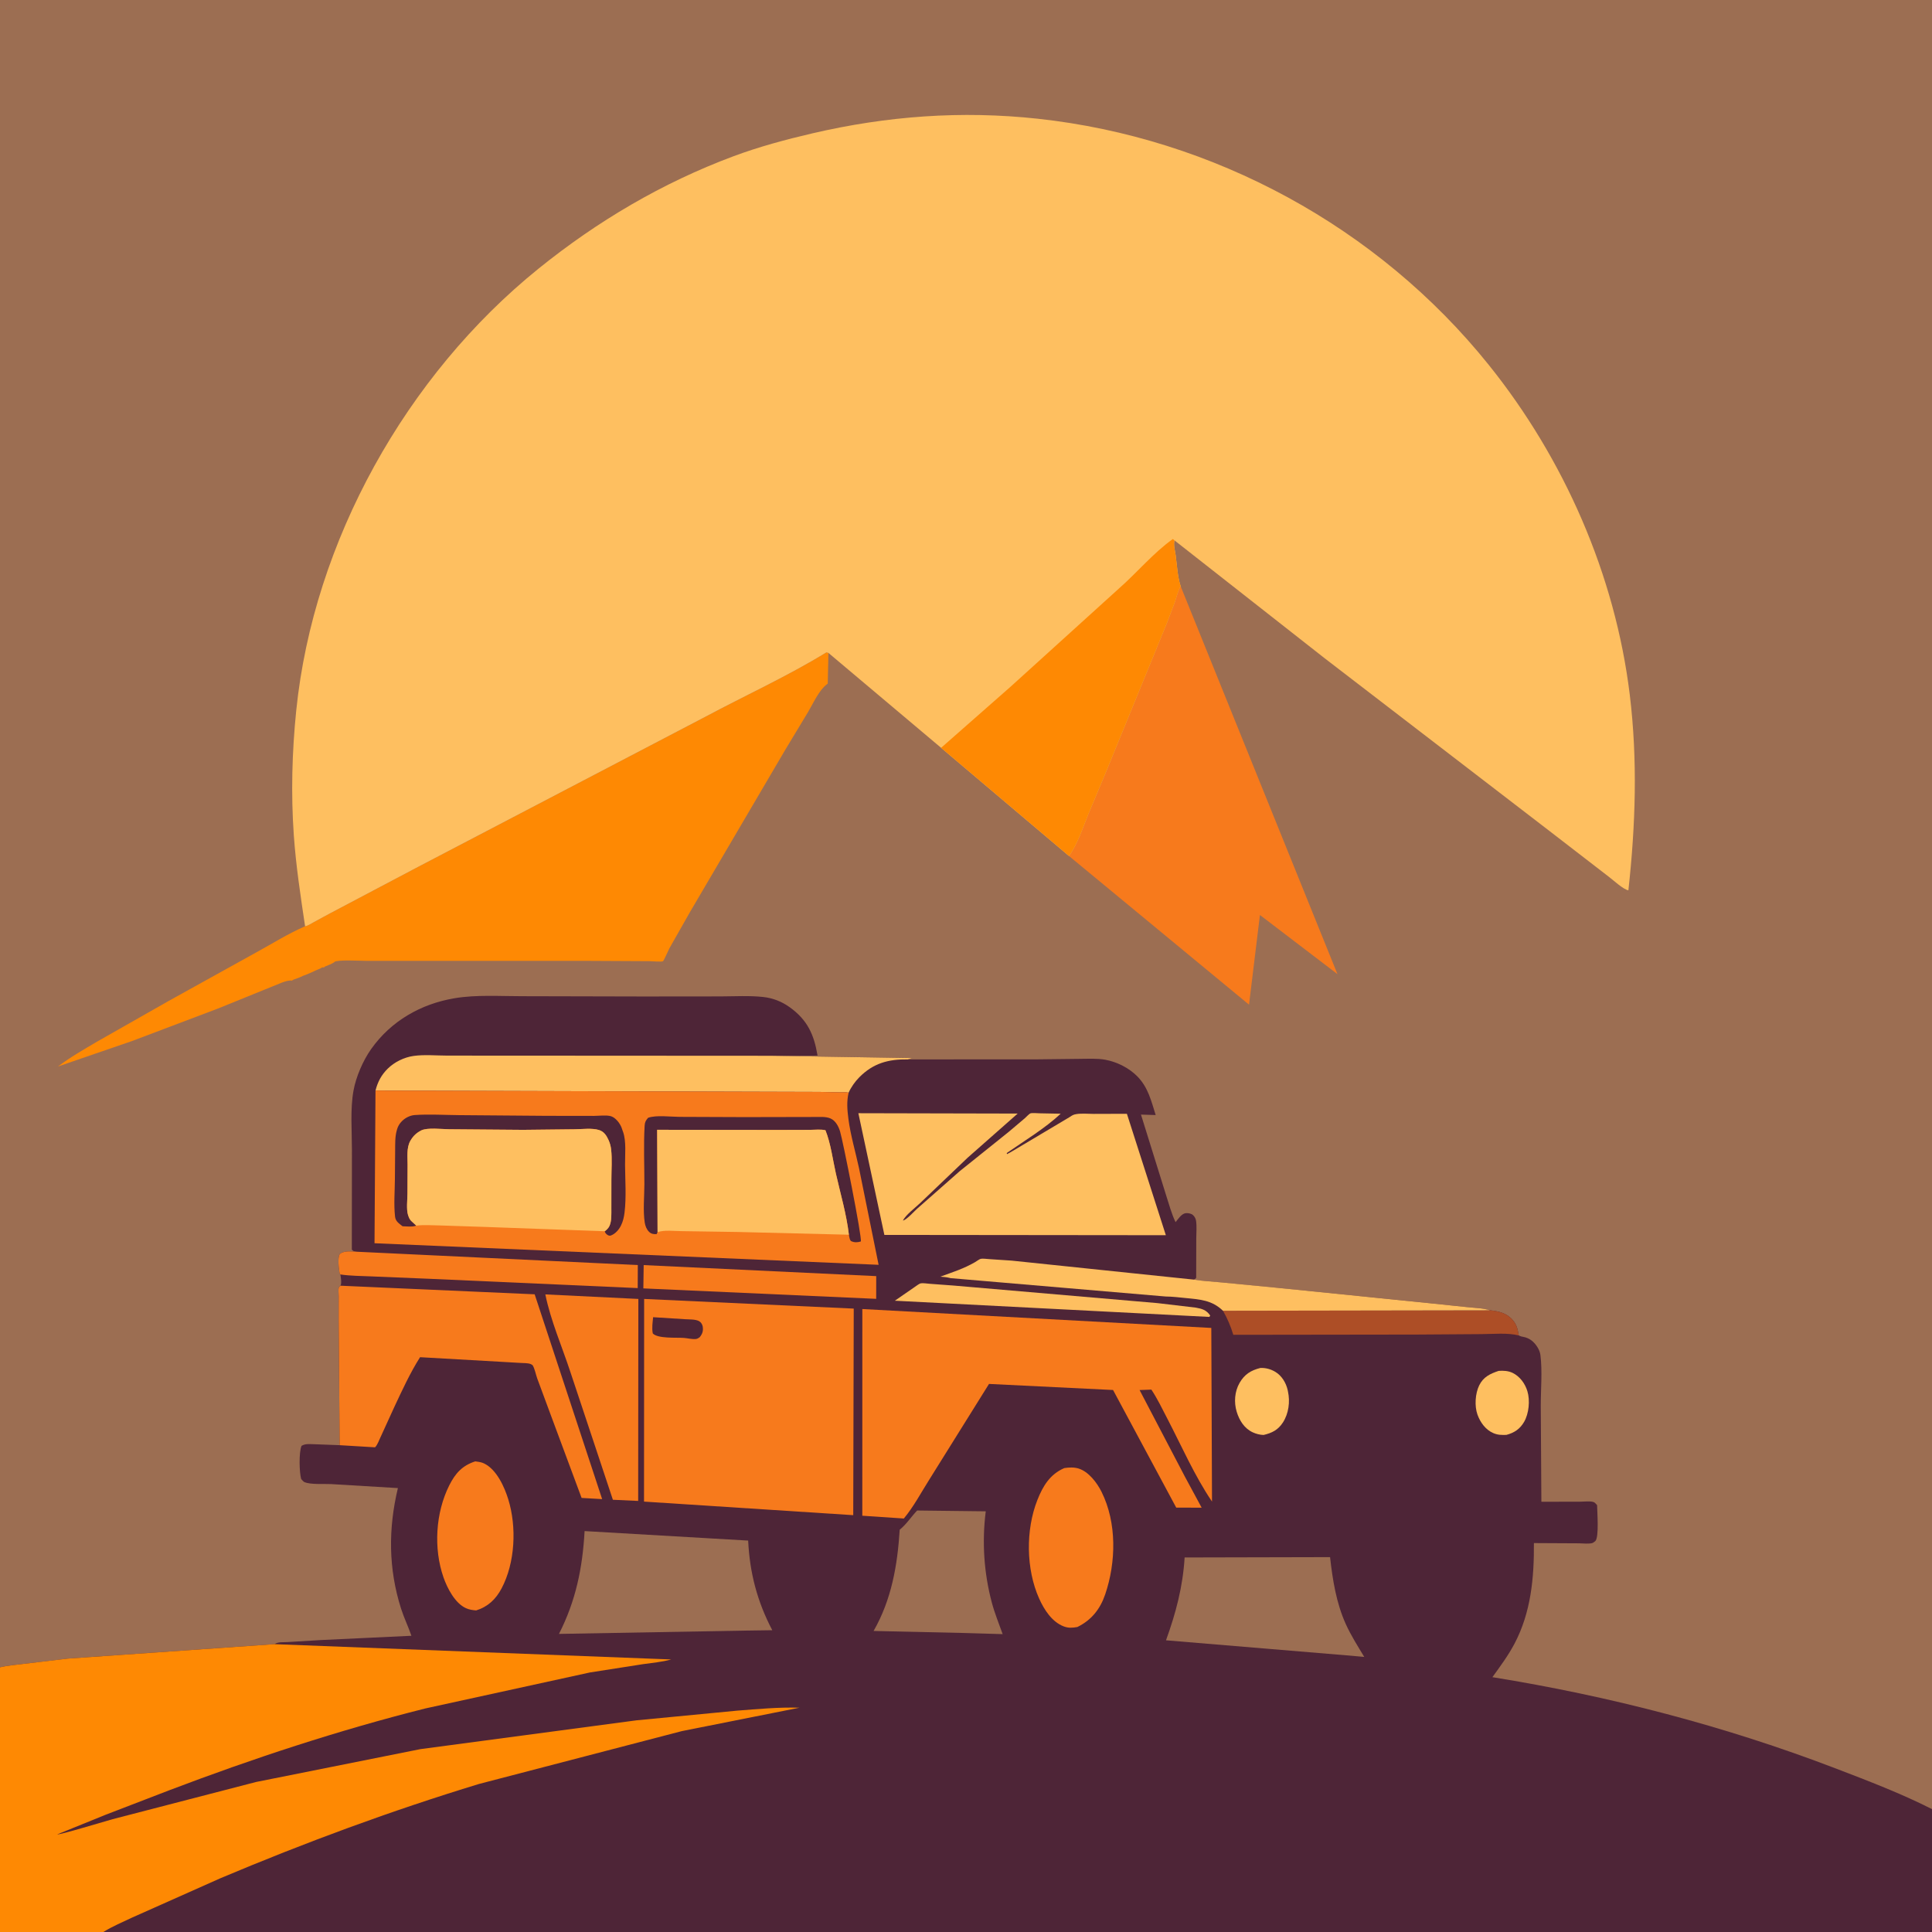 <svg version="1.1" xmlns="http://www.w3.org/2000/svg" style="display: block;" viewBox="0 0 2048 2048" width="1024" height="1024">
<path transform="translate(0,0)" fill="rgb(156,110,82)" d="M -0 1767.4 L 0 -0 L 2048 0 L 2048 1917.75 L 2048 2048 L 109.586 2048 L -0 2048 L -0 1767.4 z"/>
<path transform="translate(0,0)" fill="rgb(247,122,28)" d="M 1251.54 621.427 L 1417.77 1032.63 L 1335.58 969.94 L 1324.02 1064.99 L 1133.18 907.407 C 1142.58 894.291 1147.88 877.355 1153.96 862.47 L 1171.22 821.242 L 1237.15 660.104 L 1245.32 638.566 C 1247.22 632.761 1248.56 626.794 1251.54 621.427 z"/>
<path transform="translate(0,0)" fill="rgb(254,137,3)" d="M 323.404 981.876 C 326.531 981.347 330.137 978.906 332.961 977.35 L 349.432 968.418 L 443.446 918.797 L 747.848 759.737 C 790.317 737.038 835.031 716.723 876.032 691.532 L 878.176 692.116 L 877.446 724.703 L 876.553 725.347 C 868.005 731.817 862.105 745.506 856.628 754.697 L 832.683 794.358 L 731.442 966.769 L 709.573 1005.29 C 708.701 1006.96 703.628 1018.48 702.804 1018.94 C 701.297 1019.79 690.867 1018.9 688.627 1018.89 L 625.688 1018.56 L 387.655 1018.52 C 382.709 1018.53 356.864 1017.1 354.398 1019.77 L 354.426 1019.98 L 350.75 1022 C 349.032 1022.62 347.662 1023.3 345.995 1024 L 344.5 1024.49 L 343.5 1025.49 L 341.5 1025.49 C 338.784 1027.3 336.244 1027.85 333.466 1029.24 L 331.995 1029.99 L 324.995 1032.99 L 321 1034.49 C 319.422 1035.23 318.07 1036 316.401 1036.56 L 311 1038.49 L 309.5 1039.49 C 306.047 1039 302.002 1040.42 298.764 1041.61 L 231 1069.11 L 140.068 1103.5 L 61.432 1130.53 C 74.811 1120.47 88.638 1112.62 103 1104.12 L 178.838 1061.02 L 271.324 1009.76 C 288.507 1000.36 305.436 989.688 323.404 981.876 z"/>
<path transform="translate(0,0)" fill="rgb(254,191,96)" d="M 323.404 981.876 C 318.609 949.691 313.743 917.981 311.455 885.469 C 308.359 841.459 309.554 796.873 314.043 753 C 332.402 573.571 430.792 397.867 570.841 284.791 C 633.337 234.331 701.932 193.87 777.289 165.718 C 804.326 155.618 833.066 147.905 861.162 141.36 C 940.119 122.969 1019.11 117.099 1099.87 125.834 C 1286.22 145.991 1460.7 240.603 1578.11 386.757 C 1658.09 486.328 1712.17 609.389 1727.63 736.5 C 1736.04 805.618 1733.76 874.736 1726.16 943.769 C 1720.68 942.821 1710.45 933.219 1705.79 929.703 L 1642.4 880.799 L 1404.19 697.782 L 1245.02 572.841 C 1243.77 577.914 1245.55 583.373 1246.24 588.5 C 1247.67 599.173 1248.19 611.201 1251.54 621.427 C 1248.56 626.794 1247.22 632.761 1245.32 638.566 L 1237.15 660.104 L 1171.22 821.242 L 1153.96 862.47 C 1147.88 877.355 1142.58 894.291 1133.18 907.407 L 997.606 792.718 L 878.176 692.116 L 876.032 691.532 C 835.031 716.723 790.317 737.038 747.848 759.737 L 443.446 918.797 L 349.432 968.418 L 332.961 977.35 C 330.137 978.906 326.531 981.347 323.404 981.876 z"/>
<path transform="translate(0,0)" fill="rgb(254,137,3)" d="M 997.606 792.718 L 1071.03 728.132 L 1186.04 623.909 C 1205.19 607.124 1222.63 586.068 1243.27 571.372 L 1245.02 572.841 C 1243.77 577.914 1245.55 583.373 1246.24 588.5 C 1247.67 599.173 1248.19 611.201 1251.54 621.427 C 1248.56 626.794 1247.22 632.761 1245.32 638.566 L 1237.15 660.104 L 1171.22 821.242 L 1153.96 862.47 C 1147.88 877.355 1142.58 894.291 1133.18 907.407 L 997.606 792.718 z"/>
<path transform="translate(0,0)" fill="rgb(78,37,55)" d="M 378.382 1326.89 C 375.858 1326.37 374.499 1326.71 372.959 1324.5 L 373.064 1218.69 C 373.053 1198.42 371.143 1175.9 374.739 1156.02 C 377.376 1141.43 384.809 1124.28 393.352 1112.17 C 414.426 1082.3 446.185 1064.12 482.029 1058.14 C 505.022 1054.31 530.119 1056.05 553.444 1056.02 L 681.861 1056.32 L 763.637 1056.24 C 778.53 1056.2 794.45 1055.23 809.215 1056.87 C 819.459 1058.01 828.878 1061.75 837.22 1067.77 C 855.911 1081.23 862.936 1096.65 866.623 1118.99 L 816.549 1119.17 L 966.788 1121.57 L 962.442 1123 L 1098.4 1122.96 L 1144.47 1122.43 C 1153.14 1122.39 1163.31 1121.79 1171.8 1123.39 C 1184.21 1125.74 1196.85 1132.06 1205.71 1141.11 C 1217.13 1152.78 1220.33 1167.02 1225.07 1181.99 L 1209.48 1181.51 L 1236.1 1266.97 C 1239.2 1276.35 1241.81 1286.66 1246.15 1295.52 C 1248.96 1292.18 1252.4 1286.54 1257 1286 C 1259.27 1285.73 1262.79 1286.4 1264.5 1287.92 C 1266.26 1289.48 1267.48 1291.64 1267.85 1293.96 C 1268.79 1299.8 1268.08 1306.77 1268.09 1312.71 L 1268 1354.5 C 1266.26 1356.24 1267.2 1355.67 1265.34 1356.43 C 1275.04 1358.01 1285.19 1358.43 1294.99 1359.42 L 1354.07 1365.13 L 1511 1380.99 L 1556.29 1385.71 C 1564.08 1386.55 1572.09 1386.61 1579.6 1389 C 1588.96 1389.89 1597.72 1392.09 1603.96 1399.78 C 1608.09 1404.87 1608.81 1409.34 1609.95 1415.62 L 1610.93 1416.11 C 1612.32 1416.71 1613.22 1416.84 1614.65 1417.11 C 1621.38 1418.34 1626.09 1422.25 1629.69 1427.96 C 1631.27 1430.45 1632.53 1433.41 1632.9 1436.35 C 1635.07 1453.54 1633.25 1472.9 1633.27 1490.3 L 1633.92 1591.92 L 1674.75 1591.87 C 1678.45 1591.87 1686.56 1590.86 1689.88 1592.5 C 1690.79 1592.95 1692.19 1594.73 1692.98 1595.5 C 1693.1 1602.7 1695.17 1629.13 1691.19 1633.5 C 1690.87 1633.86 1689.01 1635.24 1688.44 1635.5 C 1685.32 1636.89 1677.46 1636 1673.92 1635.98 L 1626.01 1635.73 C 1626.27 1672.54 1622.92 1709.11 1605.5 1742.24 C 1598.86 1754.86 1590.35 1766.35 1582 1777.87 C 1706.33 1797.92 1828.48 1829.64 1946.13 1874.71 C 1980.4 1887.84 2015.23 1901.13 2048 1917.75 L 2048 2048 L 109.586 2048 L -0 2048 L -0 1767.4 C 7.851 1765.51 16.53 1764.88 24.549 1763.83 L 72.111 1758.17 L 291.004 1742.89 C 294.929 1740.13 300.383 1741.03 305 1740.65 L 340.081 1738.53 L 436.117 1733.99 C 432.769 1724.19 428.225 1714.94 425.084 1705.05 C 411.645 1662.74 411.533 1620.35 421.789 1577.43 L 350.916 1573.19 C 343.417 1572.78 329.067 1573.97 322.5 1570.99 C 321.615 1570.59 320.032 1568.57 319.258 1567.81 C 317.219 1560.59 316.752 1539.54 319.639 1532.65 C 323.79 1530.21 327.545 1530.86 332.313 1530.91 L 360.019 1531.95 L 358.996 1399.52 L 359.031 1374.19 C 359.054 1372.03 358.468 1366.9 359.144 1365 C 359.449 1364.14 360.311 1363.6 360.895 1362.9 C 362.438 1360.44 361.217 1353.76 360.854 1350.99 L 360.005 1349.87 C 359.162 1345.13 357.606 1333.15 360.248 1329.24 C 365.038 1325.43 372.569 1326.68 378.382 1326.89 z"/>
<path transform="translate(0,0)" fill="rgb(254,191,96)" d="M 1588.64 1453.19 C 1593.6 1452.81 1598.96 1453.12 1603.5 1455.35 C 1611.2 1459.15 1616.61 1466.57 1619.09 1474.71 C 1622.06 1484.47 1620.73 1498.45 1615.59 1507.29 C 1611.17 1514.88 1605.18 1518.83 1596.81 1521.05 C 1591.57 1521.16 1587.79 1521.23 1582.92 1519.12 C 1574.75 1515.6 1569.1 1507.69 1566.18 1499.54 C 1562.92 1490.48 1563.78 1477.15 1568.04 1468.5 C 1572.44 1459.57 1579.68 1456.17 1588.64 1453.19 z"/>
<path transform="translate(0,0)" fill="rgb(254,191,96)" d="M 1336.04 1450.1 C 1341.71 1449.85 1347.09 1451.34 1351.94 1454.25 C 1358.75 1458.33 1363.31 1465.96 1365 1473.58 L 1365.29 1475 C 1367.67 1485.92 1366.06 1498.4 1359.95 1507.87 C 1354.82 1515.82 1348.34 1519.02 1339.45 1521.12 C 1335.69 1521.05 1331.4 1519.93 1327.99 1518.35 C 1319.03 1514.19 1313.78 1505.76 1310.97 1496.59 C 1307.91 1486.6 1308.74 1475.06 1314.01 1465.91 C 1319.33 1456.69 1326.09 1452.61 1336.04 1450.1 z"/>
<path transform="translate(0,0)" fill="rgb(254,191,96)" d="M 1226.93 1381.35 L 1267.5 1386.13 C 1274.44 1387.37 1278.75 1388.61 1282.89 1394.5 L 1282 1395.99 L 948.57 1378.81 L 969.331 1364.47 C 970.759 1363.54 974.336 1360.73 975.904 1360.41 C 978.34 1359.9 982.988 1360.71 985.567 1360.87 L 1010.81 1362.74 L 1226.93 1381.35 z"/>
<path transform="translate(0,0)" fill="rgb(247,122,28)" d="M 682.33 1341.05 L 928.833 1352.74 L 928.79 1376.83 L 681.981 1365.75 L 682.33 1341.05 z"/>
<path transform="translate(0,0)" fill="rgb(173,78,38)" d="M 1296.43 1389.47 L 1579.6 1389 C 1588.96 1389.89 1597.72 1392.09 1603.96 1399.78 C 1608.09 1404.87 1608.81 1409.34 1609.95 1415.62 C 1598.07 1412.63 1582.78 1414.16 1570.46 1414.22 L 1501.88 1414.69 L 1307.36 1414.95 C 1304.54 1405.71 1301.19 1397.86 1296.43 1389.47 z"/>
<path transform="translate(0,0)" fill="rgb(247,122,28)" d="M 360.854 1350.99 L 360.005 1349.87 C 359.162 1345.13 357.606 1333.15 360.248 1329.24 C 365.038 1325.43 372.569 1326.68 378.382 1326.89 L 676.11 1341.01 L 676.009 1365.43 L 455.333 1355.58 L 393.546 1353.03 C 382.782 1352.55 371.502 1352.55 360.854 1350.99 z"/>
<path transform="translate(0,0)" fill="rgb(247,122,28)" d="M 503.807 1549.11 L 504.51 1549.22 C 507.619 1549.63 510.35 1549.96 513.219 1551.35 C 526.409 1557.76 534.707 1576.07 538.82 1589.43 C 547.822 1618.67 546.156 1656.57 531.63 1683.9 C 525.578 1695.29 517.213 1703.23 504.73 1707.12 C 501.013 1706.82 497.439 1706.3 494 1704.77 C 482.332 1699.57 474.083 1683.49 470.098 1672.04 C 459.415 1641.34 461.701 1603.48 476.26 1574.5 C 482.635 1561.81 490.052 1553.51 503.807 1549.11 z"/>
<path transform="translate(0,0)" fill="rgb(254,191,96)" d="M 1007.63 1354.88 L 1006.26 1354.53 C 1003.19 1353.78 999.929 1353.62 996.784 1353.31 C 1009.86 1348.53 1021.49 1344.94 1033.66 1337.89 C 1035.26 1336.96 1038.05 1334.79 1039.64 1334.41 C 1041.85 1333.89 1046.28 1334.63 1048.66 1334.72 L 1072.52 1336.32 L 1265.34 1356.43 C 1275.04 1358.01 1285.19 1358.43 1294.99 1359.42 L 1354.07 1365.13 L 1511 1380.99 L 1556.29 1385.71 C 1564.08 1386.55 1572.09 1386.61 1579.6 1389 L 1296.43 1389.47 C 1284.72 1378.22 1272.38 1377.49 1257.14 1376 C 1250.01 1375.31 1242.81 1374.4 1235.64 1374.35 L 1007.63 1354.88 z"/>
<path transform="translate(0,0)" fill="rgb(247,122,28)" d="M 1128.23 1556.22 C 1133.14 1555.48 1138.44 1555.2 1143.25 1556.68 C 1153.96 1559.95 1162.84 1571.7 1167.66 1581.37 C 1184.03 1614.18 1183.16 1656.01 1171.55 1690.12 C 1166.25 1705.69 1156.97 1717.43 1142.02 1724.71 C 1136.81 1725.63 1132.53 1725.97 1127.5 1724.02 C 1115 1719.17 1106.8 1706.26 1101.52 1694.5 C 1087.59 1663.45 1087.13 1621.78 1099.65 1590.1 C 1105.55 1575.18 1113.01 1562.79 1128.23 1556.22 z"/>
<path transform="translate(0,0)" fill="rgb(156,110,82)" d="M 972.205 1601.21 L 1044.95 1602.06 C 1040.83 1634.36 1042.98 1667.41 1051.39 1698.86 C 1054.42 1710.22 1058.93 1721.18 1062.86 1732.24 L 1022.25 1731.04 L 926.039 1728.88 C 945.088 1695.66 951.342 1659.28 953.722 1621.59 C 961.084 1615.54 965.727 1608.04 972.205 1601.21 z"/>
<path transform="translate(0,0)" fill="rgb(247,122,28)" d="M 578.078 1372.12 L 676.672 1376.93 L 676.49 1591.05 L 649.68 1589.81 L 631.618 1535.45 L 604.612 1454.32 C 595.788 1427.48 583.695 1399.77 578.078 1372.12 z"/>
<path transform="translate(0,0)" fill="rgb(156,110,82)" d="M 1255.75 1650.98 L 1409.93 1650.62 C 1412.6 1674.61 1416.5 1699.17 1426.5 1721.37 C 1432 1733.58 1439.28 1744.97 1446.17 1756.42 L 1427.49 1754.74 L 1236.01 1738.78 C 1246.5 1709.81 1253.89 1681.87 1255.75 1650.98 z"/>
<path transform="translate(0,0)" fill="rgb(254,191,96)" d="M 398.037 1156.05 C 400.359 1146.91 404.245 1139.46 411.051 1132.78 C 418.23 1125.73 428.354 1120.8 438.267 1119.36 C 449.535 1117.72 462.728 1118.98 474.157 1118.99 L 549.931 1119.02 L 816.549 1119.17 L 966.788 1121.57 L 962.442 1123 C 941.851 1122.69 925.79 1126.96 910.921 1141.93 C 906.435 1146.44 902.16 1152.45 899.579 1158.25 C 896.759 1157.55 892.692 1157.96 889.753 1157.89 L 868.423 1157.47 L 749.027 1157.12 L 398.037 1156.05 z"/>
<path transform="translate(0,0)" fill="rgb(156,110,82)" d="M 619.694 1623.01 L 793.081 1633.08 C 794.723 1667.37 802.725 1697.76 818.643 1728.1 L 789.457 1728.51 L 592.522 1732.01 C 610.348 1697.11 617.541 1662.08 619.694 1623.01 z"/>
<path transform="translate(0,0)" fill="rgb(247,122,28)" d="M 360.895 1362.9 L 566.761 1372.01 L 638.305 1589.13 L 616.518 1587.87 L 583.913 1500.17 L 569.451 1461.12 C 568.089 1457.33 566.722 1450.48 564.671 1447.32 C 564.336 1446.8 562.877 1446.09 562.5 1445.94 C 559.651 1444.81 555.068 1444.96 551.979 1444.77 L 529.5 1443.47 L 445.279 1438.68 C 434.718 1455.36 426.344 1473.66 417.962 1491.52 L 403.24 1523.76 C 401.653 1527.06 400.108 1531.69 397.564 1534.21 L 360.019 1531.95 L 358.996 1399.52 L 359.031 1374.19 C 359.054 1372.03 358.468 1366.9 359.144 1365 C 359.449 1364.14 360.311 1363.6 360.895 1362.9 z"/>
<path transform="translate(0,0)" fill="rgb(254,191,96)" d="M 909.902 1180.05 L 1078.78 1180.43 L 1025.62 1227.33 L 975.322 1275.37 C 970.377 1280.14 959.695 1288.15 957.17 1293.9 C 961.135 1292.97 968.776 1284.35 972.1 1281.37 L 1017.22 1241.59 L 1069.18 1199.9 L 1086.31 1185.42 C 1087.46 1184.43 1091.03 1180.6 1092.33 1180.21 C 1094.56 1179.53 1099.61 1180.13 1102 1180.15 L 1124.4 1180.58 C 1107.53 1196.29 1086.13 1209.11 1067.18 1222.28 L 1067.5 1223.41 L 1071.41 1221.31 L 1133.27 1184.5 C 1135.18 1183.3 1136.99 1181.89 1139.22 1181.35 C 1145.2 1179.89 1153.03 1180.73 1159.18 1180.77 L 1194.56 1180.66 L 1235.85 1309.37 L 937.471 1309.06 L 909.902 1180.05 z"/>
<path transform="translate(0,0)" fill="rgb(247,122,28)" d="M 914.114 1387.63 L 1284.03 1407.66 L 1284.78 1591.73 C 1266.41 1564.66 1252.65 1533.1 1237.55 1504.05 C 1232.12 1493.62 1227 1482.85 1220.5 1473.04 L 1208 1473.5 L 1256.16 1565.53 L 1273.81 1598.21 L 1246.85 1598.13 L 1179.89 1473.46 L 1048.39 1467.02 L 985.453 1567.87 C 976.679 1581.69 968.567 1597.12 958.115 1609.68 L 914.085 1606.73 L 914.114 1387.63 z"/>
<path transform="translate(0,0)" fill="rgb(247,122,28)" d="M 682.818 1376.93 L 904.997 1387.17 L 904.467 1606.14 L 682.688 1591.76 L 682.818 1376.93 z"/>
<path transform="translate(0,0)" fill="rgb(78,37,55)" d="M 692.333 1396.28 L 726.208 1398.42 C 730.621 1398.72 737.247 1398.34 741.123 1400.51 C 743.127 1401.64 744.589 1404.05 744.926 1406.27 C 745.623 1410.89 744.596 1413.93 741.708 1417.5 C 740.335 1418.47 739.259 1419.25 737.5 1419.42 C 733.731 1419.79 728.777 1418.55 724.932 1418.25 C 717.054 1417.64 697.443 1419.25 691.978 1413.5 C 690.865 1407.77 691.78 1402.04 692.333 1396.28 z"/>
<path transform="translate(0,0)" fill="rgb(247,122,28)" d="M 398.037 1156.05 L 749.027 1157.12 L 868.423 1157.47 L 889.753 1157.89 C 892.692 1157.96 896.759 1157.55 899.579 1158.25 C 897.38 1167.71 898.111 1176.45 899.339 1185.96 C 901.595 1203.43 906.95 1221.35 910.658 1238.62 L 931.364 1340.75 L 397.003 1317.88 L 398.037 1156.05 z"/>
<path transform="translate(0,0)" fill="rgb(78,37,55)" d="M 697.045 1306.16 L 696.041 1308.23 C 692.917 1308.37 690.315 1308.03 688.018 1305.77 C 685.397 1303.18 683.999 1299.56 683.45 1295.98 C 681.511 1283.33 683.048 1268.28 683.068 1255.42 C 683.1 1234.95 682.143 1213.92 683.324 1193.5 C 683.552 1189.54 684.441 1187.85 687 1184.9 C 695.711 1181.84 710.708 1183.88 720.14 1183.92 L 789.495 1184.19 L 872 1184.02 C 874.711 1184.11 877.907 1184.52 880.409 1185.63 C 885.803 1188.02 888.84 1193.96 890.491 1199.27 C 893.344 1208.44 914.092 1312.34 912.5 1316.02 C 909.162 1317.07 905.702 1317.23 902.438 1315.73 C 900.955 1315.05 900.611 1312.53 900.247 1311 L 899.866 1308.86 C 897.275 1286.85 890.924 1265.58 886.062 1244 C 882.715 1229.14 880.649 1212.25 875.028 1198.14 C 870.3 1196.91 864.159 1197.65 859.21 1197.68 L 825.065 1197.78 L 696.617 1197.63 L 697.045 1306.16 z"/>
<path transform="translate(0,0)" fill="rgb(78,37,55)" d="M 441.288 1299.21 L 440.066 1299.59 C 436.194 1300.71 430.771 1299.97 426.719 1299.89 C 422.931 1296.83 419.364 1294.83 418.778 1289.7 C 417.311 1276.87 418.517 1262.95 418.605 1249.97 L 418.863 1219.82 C 418.94 1212.55 418.622 1204.98 420.684 1197.94 L 421.051 1196.66 C 422.696 1191.33 426.723 1186.96 431.627 1184.38 C 434.042 1183.11 436.775 1182.2 439.5 1182 C 454.959 1180.92 471.102 1181.96 486.632 1182.09 L 579.659 1182.83 L 629.398 1182.9 C 634.533 1182.89 642.869 1181.81 647.612 1183.22 C 652.529 1184.68 657.156 1190.76 658.902 1195.35 L 659.971 1198.5 L 660.511 1199.93 C 664.026 1209.89 662.48 1224.14 662.578 1234.8 C 662.729 1251.25 664.001 1268.99 662.05 1285.3 C 661.482 1290.05 660.435 1294.69 658.315 1299.01 C 656.116 1303.49 652.304 1307.95 647.495 1309.7 C 646.306 1310.13 645.058 1309.78 644 1309.08 C 642.413 1308.03 641.501 1306.96 641.032 1305.18 C 642.968 1303.84 645.062 1301.74 646.045 1299.58 C 648.515 1294.16 648.023 1286.83 648.058 1280.97 L 648.095 1250.33 C 648.083 1239.93 648.98 1228.83 647.833 1218.52 C 647.44 1214.99 646.518 1211.66 645.048 1208.42 C 642.899 1203.69 640.276 1199.57 635.097 1197.92 C 627.761 1195.57 616.959 1197.01 609.169 1197.09 L 554.604 1197.68 L 476.319 1197.06 C 468.584 1197.02 453.039 1195.01 446.454 1198.34 L 445.5 1198.87 C 440.782 1201.41 437.4 1204.95 434.803 1209.67 C 430.874 1216.79 432.073 1226.55 432.069 1234.48 L 431.925 1265.15 C 431.903 1271.7 430.604 1281.91 432.559 1288.04 L 432.901 1289 C 433.616 1291.06 434.351 1292.66 435.896 1294.25 L 441.288 1299.21 z"/>
<path transform="translate(0,0)" fill="rgb(254,191,96)" d="M 697.045 1306.16 L 696.617 1197.63 L 825.065 1197.78 L 859.21 1197.68 C 864.159 1197.65 870.3 1196.91 875.028 1198.14 C 880.649 1212.25 882.715 1229.14 886.062 1244 C 890.924 1265.58 897.275 1286.85 899.866 1308.86 L 782 1305.95 L 722.062 1305.05 C 714.728 1305.01 703.843 1303.59 697.045 1306.16 z"/>
<path transform="translate(0,0)" fill="rgb(254,191,96)" d="M 441.288 1299.21 L 435.896 1294.25 C 434.351 1292.66 433.616 1291.06 432.901 1289 L 432.559 1288.04 C 430.604 1281.91 431.903 1271.7 431.925 1265.15 L 432.069 1234.48 C 432.073 1226.55 430.874 1216.79 434.803 1209.67 C 437.4 1204.95 440.782 1201.41 445.5 1198.87 L 446.454 1198.34 C 453.039 1195.01 468.584 1197.02 476.319 1197.06 L 554.604 1197.68 L 609.169 1197.09 C 616.959 1197.01 627.761 1195.57 635.097 1197.92 C 640.276 1199.57 642.899 1203.69 645.048 1208.42 C 646.518 1211.66 647.44 1214.99 647.833 1218.52 C 648.98 1228.83 648.083 1239.93 648.095 1250.33 L 648.058 1280.97 C 648.023 1286.83 648.515 1294.16 646.045 1299.58 C 645.062 1301.74 642.968 1303.84 641.032 1305.18 L 514.319 1300.6 L 465.633 1299 C 457.696 1298.9 449.14 1298.19 441.288 1299.21 z"/>
<path transform="translate(0,0)" fill="rgb(254,137,3)" d="M 291.004 1742.89 L 711.499 1759.1 C 701.72 1761.82 691.436 1762.64 681.407 1764.11 L 625.377 1772.87 L 450.987 1811 C 359.341 1834.01 268.031 1864.08 179.736 1897.64 L 111.957 1923.72 L 60.737 1944.5 C 62.761 1945.36 111.846 1930.48 119.362 1928.41 L 271.48 1888.97 L 445.578 1854.17 L 674.691 1823.62 L 781.698 1813.33 C 803.323 1811.67 825.759 1809.54 847.436 1810.24 L 722.811 1835.04 L 507.817 1891.06 C 414.86 1919.35 323.333 1953.2 233.842 1990.93 L 140.194 2032.64 C 130.137 2037.52 118.993 2042.02 109.586 2048 L -0 2048 L -0 1767.4 C 7.851 1765.51 16.53 1764.88 24.549 1763.83 L 72.111 1758.17 L 291.004 1742.89 z"/>
</svg>
